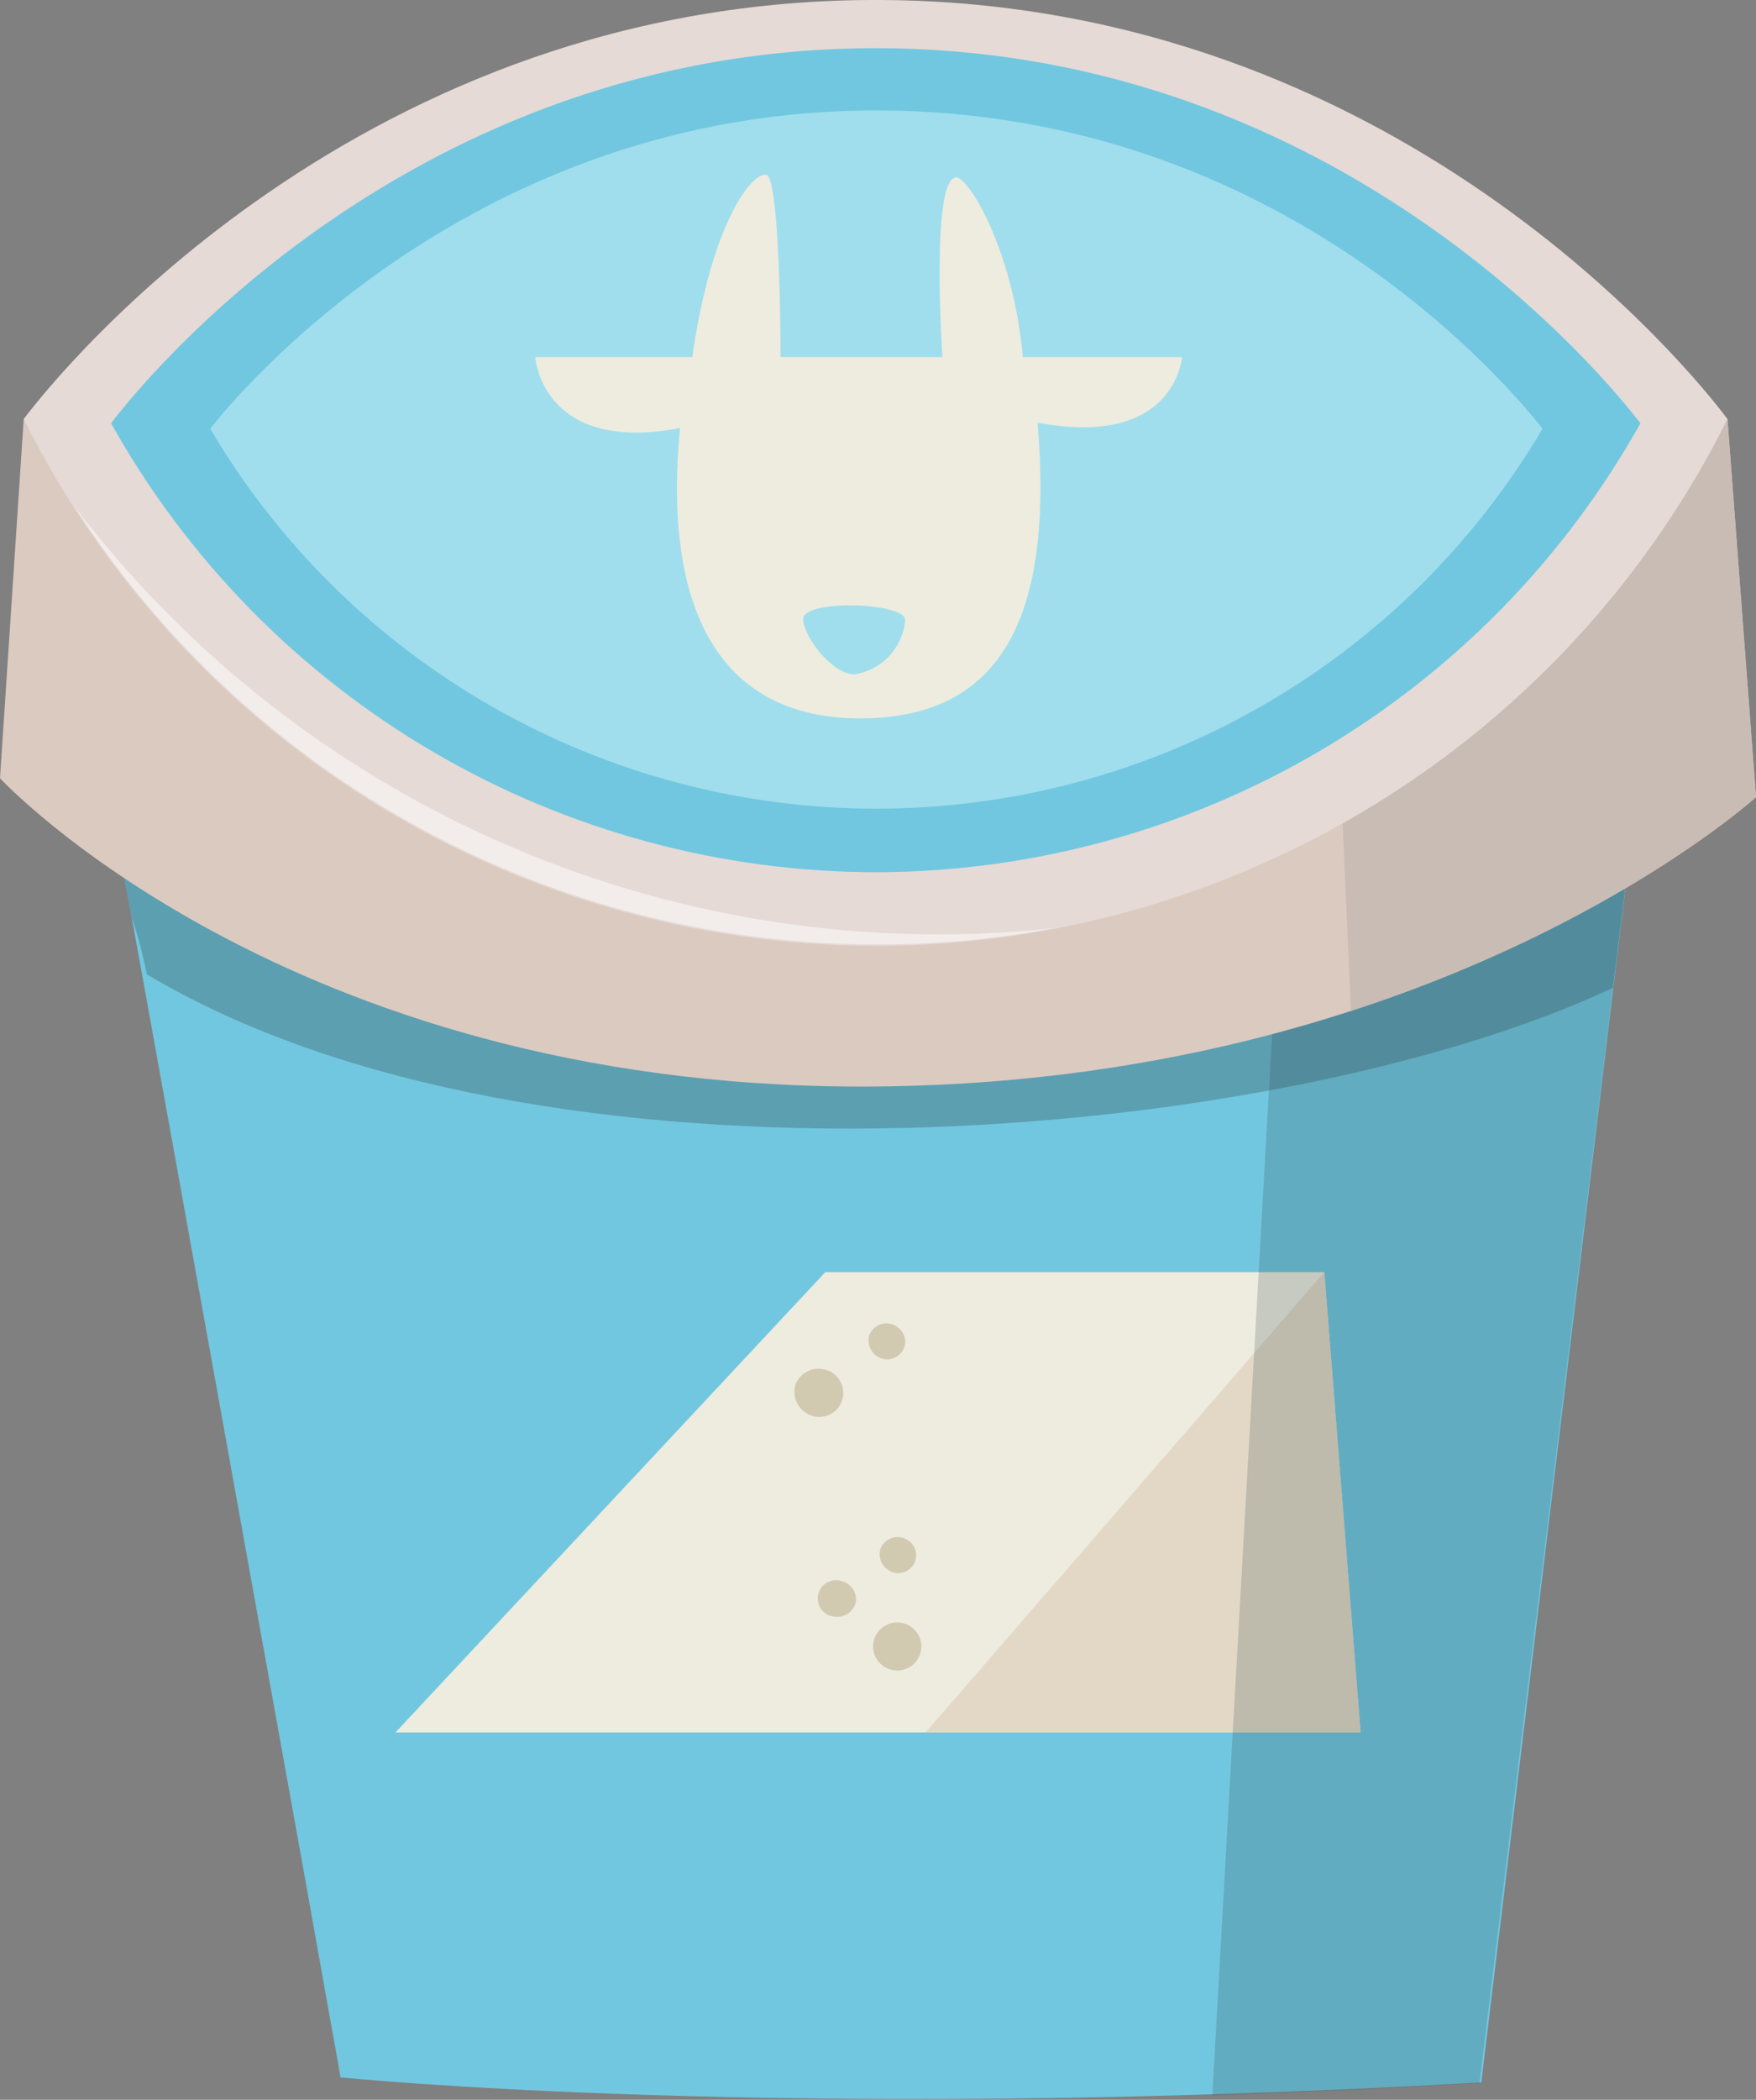 <svg width="133" height="159" viewBox="0 0 133 159" fill="none" xmlns="http://www.w3.org/2000/svg">
<rect x="0" y="0" width="133" height="159" fill="#808080" stroke="none"/>
<g clip-path="url(#clip0_41_15029)">
<path d="M7.14 54.126C7.413 54.941 17.896 113.419 23.057 141.978L23.649 145.287C24.422 149.593 25.013 152.993 25.399 155.056L25.672 156.597L25.786 157.3C25.786 157.3 59.03 160.722 112.194 157.685L124.655 54.398L7.14 54.126Z" fill="#71C7E0"/>
<path d="M122.176 74.797L124.655 54.398L7.14 54.126C7.14 54.398 8.323 60.404 9.96 69.402C10.442 70.834 10.829 72.295 11.119 73.777C40.93 91.569 96.845 86.674 122.176 74.797Z" fill="#5C9FB1"/>
<path d="M29.947 131.189L62.509 96.329H100.302L103.053 131.189H29.947Z" fill="#EDECDF"/>
<path d="M103.053 131.189L100.301 96.329L70.104 131.189H103.053Z" fill="#E3D8C6"/>
<path d="M68.217 122.871C67.98 122.836 67.738 122.849 67.505 122.908C67.273 122.967 67.054 123.071 66.862 123.214C66.67 123.357 66.508 123.537 66.385 123.742C66.263 123.948 66.182 124.175 66.148 124.412C66.113 124.649 66.126 124.89 66.185 125.121C66.244 125.353 66.349 125.571 66.492 125.762C66.636 125.954 66.816 126.115 67.022 126.238C67.228 126.36 67.457 126.44 67.694 126.475C68.173 126.544 68.661 126.42 69.049 126.131C69.437 125.842 69.694 125.411 69.763 124.933C69.833 124.455 69.709 123.97 69.419 123.583C69.129 123.196 68.696 122.94 68.217 122.871Z" fill="#D2C9B1"/>
<path d="M62.305 103.673C61.873 103.599 61.429 103.679 61.051 103.899C60.673 104.118 60.384 104.464 60.235 104.874C60.165 105.134 60.15 105.405 60.191 105.671C60.232 105.936 60.329 106.191 60.474 106.417C60.62 106.643 60.812 106.837 61.037 106.985C61.262 107.133 61.516 107.232 61.782 107.277C62.261 107.346 62.748 107.222 63.136 106.933C63.525 106.644 63.782 106.213 63.851 105.735C63.92 105.257 63.796 104.772 63.506 104.385C63.216 103.998 62.784 103.742 62.305 103.673Z" fill="#D2C9B1"/>
<path d="M63.669 119.697C63.481 119.649 63.285 119.641 63.093 119.673C62.901 119.705 62.719 119.776 62.557 119.883C62.395 119.99 62.257 120.13 62.153 120.293C62.048 120.456 61.979 120.64 61.95 120.831C61.922 121.023 61.933 121.218 61.985 121.405C62.037 121.591 62.127 121.765 62.251 121.915C62.374 122.064 62.528 122.186 62.702 122.273C62.876 122.359 63.066 122.409 63.26 122.417C63.619 122.458 63.981 122.361 64.272 122.147C64.563 121.932 64.762 121.616 64.829 121.261C64.864 120.904 64.765 120.546 64.551 120.257C64.337 119.968 64.022 119.769 63.669 119.697Z" fill="#D2C9B1"/>
<path d="M68.217 116.411C67.893 116.355 67.56 116.415 67.277 116.582C66.994 116.748 66.779 117.008 66.67 117.318C66.62 117.511 66.611 117.714 66.643 117.911C66.675 118.109 66.748 118.298 66.857 118.466C66.966 118.634 67.109 118.778 67.276 118.888C67.444 118.999 67.632 119.074 67.83 119.108C68.008 119.134 68.189 119.124 68.363 119.08C68.537 119.036 68.7 118.958 68.844 118.85C68.988 118.743 69.109 118.608 69.2 118.454C69.291 118.3 69.351 118.129 69.376 117.952C69.422 117.595 69.327 117.235 69.11 116.947C68.894 116.659 68.573 116.467 68.217 116.411Z" fill="#D2C9B1"/>
<path d="M67.375 100.228C67.052 100.172 66.719 100.232 66.435 100.398C66.152 100.564 65.937 100.825 65.829 101.134C65.779 101.328 65.77 101.53 65.802 101.728C65.834 101.925 65.907 102.114 66.016 102.282C66.125 102.451 66.267 102.595 66.435 102.705C66.602 102.816 66.791 102.89 66.989 102.925C67.349 102.971 67.714 102.876 68.006 102.661C68.299 102.446 68.496 102.126 68.558 101.769C68.592 101.411 68.489 101.053 68.269 100.767C68.05 100.482 67.731 100.289 67.375 100.228Z" fill="#D2C9B1"/>
<path opacity="0.2" d="M112.057 157.73L124.655 54.398H123.677L96.731 71.51L91.82 158.66C98.187 158.448 104.933 158.138 112.057 157.73Z" fill="#2B4346"/>
<path d="M1.796 31.732L0 58.931C0 58.931 21.625 82.276 65.238 82.276C108.851 82.276 133 60.358 133 60.358L130.84 31.732H1.796Z" fill="#DBCAC0"/>
<path d="M130.84 31.732H119.47L101.506 58.251L102.325 76.542C122.312 70.059 133 60.358 133 60.358L130.84 31.732Z" fill="#C9BCB4"/>
<path d="M1.796 31.732C4.366 28.309 27.287 -0.182 66.693 -0C105.691 0.181 128.225 28.218 130.84 31.732C124.87 43.701 115.671 53.775 104.276 60.822C92.88 67.868 79.74 71.609 66.329 71.623C52.916 71.611 39.772 67.871 28.372 60.824C16.973 53.778 7.77 43.703 1.796 31.732Z" fill="#E5DAD6"/>
<path d="M8.414 32.049C10.688 29.057 31.152 3.513 66.648 3.649C101.666 3.808 121.881 28.989 124.246 32.049C118.519 42.297 110.164 50.844 100.036 56.818C89.908 62.791 78.371 65.977 66.603 66.048C54.741 66.078 43.088 62.941 32.855 56.962C22.621 50.983 14.182 42.38 8.414 32.049Z" fill="#71C7E0"/>
<path d="M15.918 32.457C17.919 29.941 35.814 8.227 66.648 8.363C97.482 8.499 114.764 29.873 116.833 32.457C111.666 41.219 104.292 48.483 95.441 53.53C86.591 58.578 76.572 61.233 66.375 61.233C56.179 61.233 46.159 58.578 37.309 53.53C28.459 48.483 21.085 41.219 15.918 32.457Z" fill="#A0DEED"/>
<path d="M77.472 27.04C76.721 18.744 73.219 13.168 72.355 13.44C70.491 13.826 71.377 27.04 71.377 27.04H59.121C59.121 27.04 59.121 13.44 58.03 13.236C56.938 13.033 53.868 16.931 52.436 27.04H40.544C40.544 27.04 41.021 34.406 51.504 32.412C50.139 46.691 54.869 54.397 65.147 54.397C75.948 54.397 79.814 46.6 78.586 32.004C89.046 33.976 89.523 27.04 89.523 27.04H77.472ZM68.558 46.94C68.476 47.962 68.05 48.927 67.348 49.676C66.646 50.425 65.71 50.915 64.692 51.066C63.191 51.066 61.008 48.527 60.827 46.94C60.645 45.354 68.558 45.603 68.558 46.94Z" fill="#EDECDF"/>
<path d="M79.95 70.263L78.199 70.445C64.369 71.643 50.46 69.328 37.771 63.716C25.082 58.103 14.027 49.376 5.639 38.35C12.155 48.506 21.128 56.865 31.733 62.66C42.339 68.454 54.235 71.498 66.329 71.51C70.899 71.529 75.46 71.112 79.95 70.263Z" fill="#F2EDEB"/>
</g>
<defs>
<clipPath id="clip0_41_15029">
<rect width="133" height="159" fill="white"/>
</clipPath>
</defs>
</svg>
